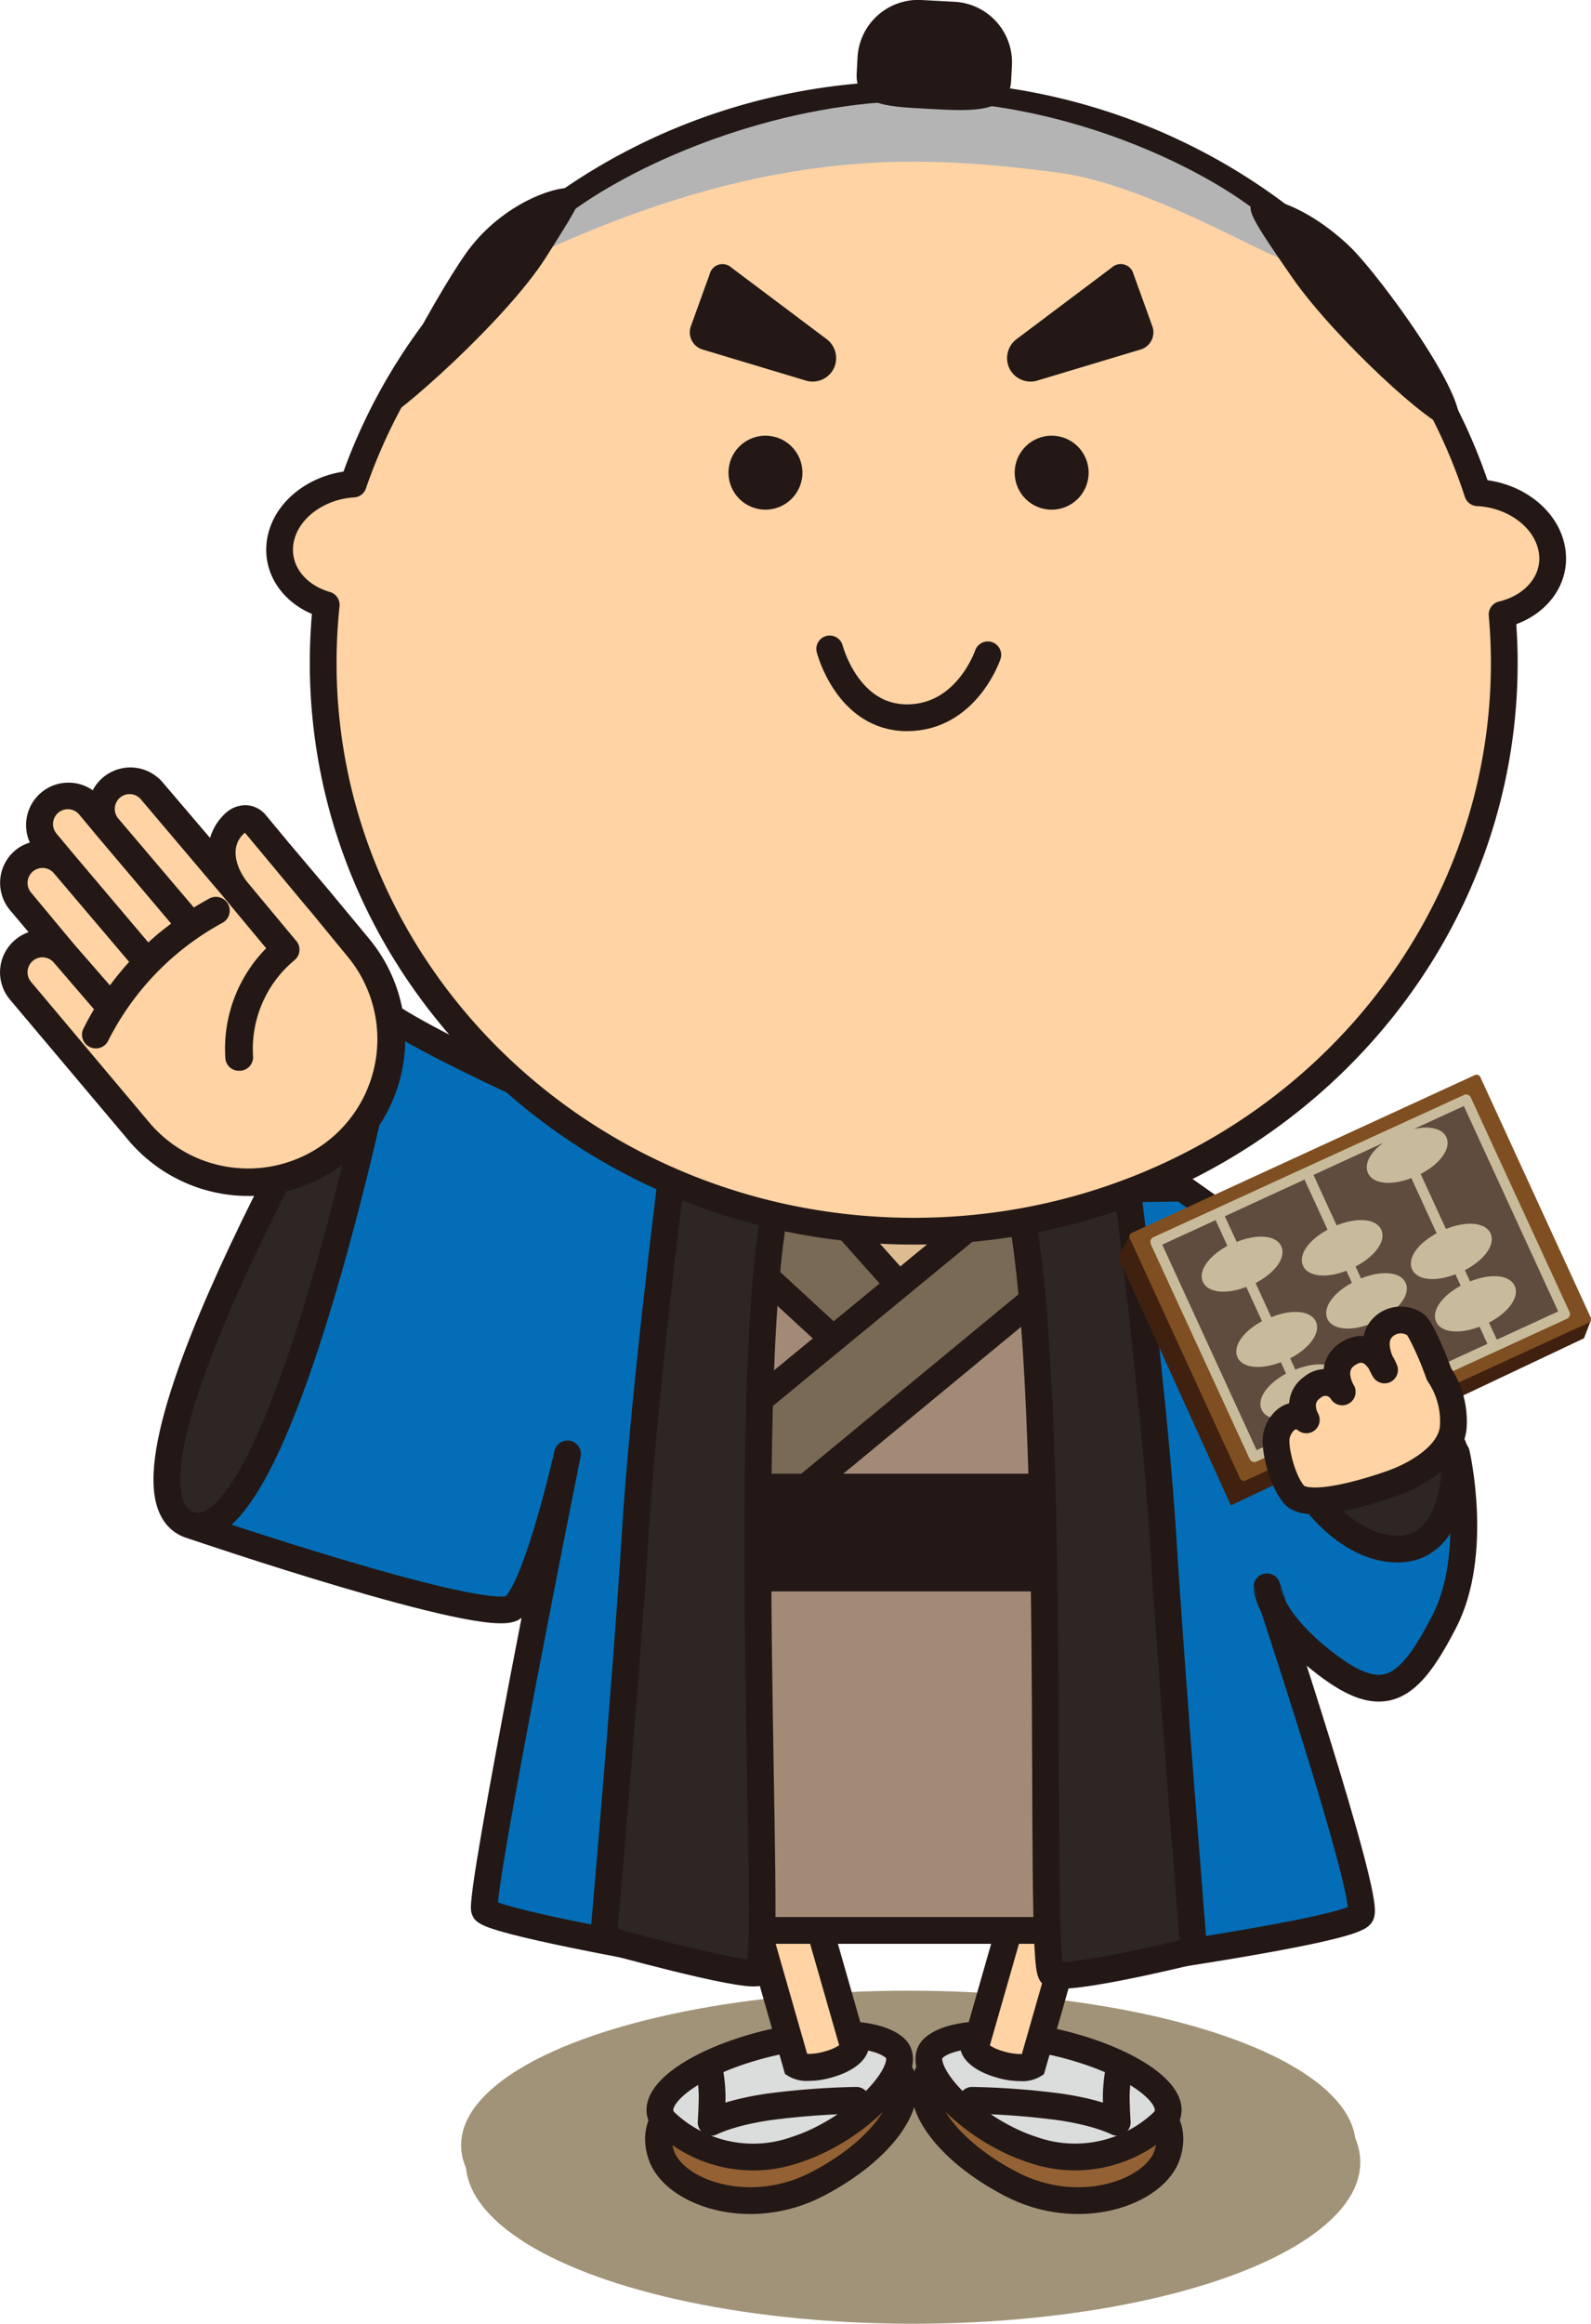 <svg xmlns="http://www.w3.org/2000/svg" viewBox="0 0 241.42 352.34"><defs><style>.cls-1{fill:#a19378;}.cls-2{fill:#dfbb91;}.cls-3{fill:#946134;}.cls-10,.cls-11,.cls-12,.cls-17,.cls-19,.cls-3,.cls-4,.cls-5,.cls-8,.cls-9{stroke:#231815;}.cls-10,.cls-11,.cls-12,.cls-17,.cls-3,.cls-4,.cls-5,.cls-8,.cls-9{stroke-linecap:round;stroke-linejoin:round;stroke-width:4.06px;}.cls-4{fill:#dbdcdc;}.cls-5{fill:none;}.cls-17,.cls-6{fill:#ffd3a4;}.cls-11,.cls-19,.cls-7{fill:#231815;}.cls-8{fill:#a38a77;}.cls-9{fill:#796a56;}.cls-10{fill:#036eb7;}.cls-12{fill:#2e2624;}.cls-13{fill:#40210f;}.cls-14{fill:#804f21;}.cls-15{fill:#604c3f;}.cls-16{fill:#c8bb9b;}.cls-18{fill:#b4b4b5;}.cls-19{stroke-miterlimit:10;stroke-width:2.1px;}</style></defs><title>アセット 7</title><g id="レイヤー_2" data-name="レイヤー 2"><g id="Objects"><ellipse class="cls-1" cx="138.54" cy="327.85" rx="67.87" ry="24.49"/><ellipse class="cls-1" cx="137.84" cy="325.27" rx="67.87" ry="23.43"/><rect class="cls-2" x="112.75" y="174.95" width="51.17" height="30.56"/><path class="cls-3" d="M136.93,315.05c1.41,4.51-3.55,11.2-12.81,16.06-10.48,5.51-22,1.25-23.81-4.44s2.58-9,12.59-12S135.56,310.63,136.93,315.05Z"/><path class="cls-4" d="M135.87,310.61c3.06,2.95-5.49,12.25-15.11,15.34A19.41,19.41,0,0,1,101,321.81c-3.06-2.95,2.25-7.85,11.87-10.94S132.81,307.66,135.87,310.61Z"/><path class="cls-5" d="M107.76,314.44a23.87,23.87,0,0,1,.3,3.29c0,1.73-.15,4.07-.15,4.07s2.72-1.46,8.72-2.34a118.68,118.68,0,0,1,13.3-1"/><path class="cls-3" d="M140.51,315.05c-1.4,4.51,3.55,11.2,12.81,16.06,10.48,5.51,22,1.25,23.81-4.44s-2.58-9-12.58-12S141.88,310.63,140.51,315.05Z"/><path class="cls-4" d="M141.58,310.61c-3.06,2.95,5.49,12.25,15.1,15.34a19.41,19.41,0,0,0,19.72-4.14c3.06-2.95-2.25-7.85-11.87-10.94S144.64,307.66,141.58,310.61Z"/><path class="cls-5" d="M169.68,314.44a23.87,23.87,0,0,0-.3,3.29c0,1.73.15,4.07.15,4.07s-2.72-1.46-8.72-2.34a118.68,118.68,0,0,0-13.3-1"/><path class="cls-6" d="M154.73,313.48a10.61,10.61,0,0,1-2.93-.46c-2.63-.75-3.57-1.79-3.88-2.29l7.77-27.12,8.73,2.5-7.74,27A5.18,5.18,0,0,1,154.73,313.48Z"/><path class="cls-7" d="M157.08,286.12l4.83,1.38-6.85,23.94h-.33a8.92,8.92,0,0,1-2.37-.38,7.57,7.57,0,0,1-2.16-.92l6.88-24m-2.79-5-8.51,29.72s.34,2.69,5.47,4.15a12.43,12.43,0,0,0,3.48.54,5.43,5.43,0,0,0,3.69-1.07l8.51-29.72-12.64-3.62Z"/><path class="cls-6" d="M122.81,313.48a4.93,4.93,0,0,1-2-.34l-7.74-27,8.74-2.5,7.77,27.12c-.32.5-1.26,1.54-3.89,2.29A10.54,10.54,0,0,1,122.81,313.48Z"/><path class="cls-7" d="M120.46,286.12l6.88,24a7.81,7.81,0,0,1-2.17.92,8.85,8.85,0,0,1-2.36.38h-.33l-6.86-23.94,4.84-1.38m2.78-5-12.64,3.62,8.51,29.72a5.44,5.44,0,0,0,3.7,1.07,12.48,12.48,0,0,0,3.48-.54c5.12-1.46,5.46-4.15,5.46-4.15l-8.51-29.72Z"/><polygon class="cls-8" points="172.61 292.7 112.31 292.7 110.89 194.2 114.39 188.31 136.36 197.19 170.26 187.14 172.61 292.7"/><polygon class="cls-9" points="118.5 174.76 141.48 200.54 135.37 211.28 108.81 186.79 118.5 174.76"/><path class="cls-10" d="M94.8,171.47s-32.81-14-38.23-19.3L29.49,231.44s44.71,15.23,48.39,12.29,8.23-23.28,8.23-23.28S72.53,288,73.54,289.65s25.56,6,25.56,6l9.59-114.39Z"/><polygon class="cls-9" points="159.74 175.63 99.2 225.42 102 242.25 166.28 189.19 159.74 175.63"/><rect class="cls-11" x="110.65" y="225.48" width="53.29" height="13.79"/><path class="cls-10" d="M221,220.37s3.5,15.18-1.87,25.55-9.12,13.15-18,6.32-8.88-11.64-8.88-11.64S208,287.91,206.5,290.33s-39,7.59-39,7.59-12.41-81.6-7.73-117.52l19.63-.25,29.45,20.74Z"/><path class="cls-12" d="M101.77,179.4s-4.17,33.06-5.39,53.29S91.56,294,91.56,294s21.18,5.91,23.49,5.09-3.32-93.89,3.32-119.31Z"/><path class="cls-12" d="M171,179.77s4.25,33.26,5.49,53.6,4.66,62.4,4.66,62.4-19.31,4.77-21.56,3.54,1.28-93.6-5.47-119.18Z"/><path class="cls-12" d="M55.81,153.85s-41.7,70-27.57,77.13,30.33-74.4,30.33-74.4Z"/><path class="cls-12" d="M198.32,225.88s5.68,9,13.77,9,9-10.82,8.66-14.56-6.85-5.92-6.85-5.92Z"/><polygon class="cls-13" points="171.44 187.25 169.69 190.61 186.77 228.26 240.35 202.92 241.39 200.24 171.44 187.25"/><path class="cls-14" d="M241.37,199.75,224.62,163.3a.63.63,0,0,0-.85-.28l-52,23.9a.63.63,0,0,0-.34.82l16.75,36.45a.63.63,0,0,0,.85.28l52-23.9a.63.63,0,0,0,.34-.82Z"/><path class="cls-15" d="M237.15,199,222.42,167a.55.55,0,0,0-.75-.24l-45.72,21a.54.54,0,0,0-.3.72l14.73,32.05a.54.54,0,0,0,.74.24l45.73-21a.56.56,0,0,0,.3-.73Z"/><path class="cls-16" d="M184.46,185l1.79,3.91c-2.89,1.57-4.47,3.83-3.71,5.47s3.5,1.93,6.57.75l2.39,5.2c-2.89,1.56-4.47,3.83-3.72,5.47s3.5,1.92,6.58.74l.79,1.74c-2.89,1.56-4.47,3.83-3.71,5.47s3.5,1.92,6.57.74l.77,1.67-8.1,3.72-14.32-31.16,8.1-3.72Zm13.47-6.19,3.52,7.65c-2.9,1.57-4.48,3.83-3.72,5.47s3.5,1.93,6.57.75l.84,1.83c-2.89,1.56-4.47,3.83-3.71,5.47s3.5,1.92,6.57.74l.5,1.09c-2.9,1.56-4.47,3.82-3.72,5.47s3.5,1.92,6.58.74l.89,2-12.07,5.54-.76-1.65c3-1.57,4.67-3.89,3.9-5.57s-3.62-1.93-6.77-.67l-.78-1.71c3-1.57,4.67-3.89,3.9-5.57s-3.62-1.94-6.77-.67l-2.38-5.18c3-1.56,4.67-3.89,3.9-5.57s-3.62-1.93-6.77-.66l-1.79-3.9,12.07-5.55Zm11.93-5.49c-2,1.46-2.89,3.22-2.27,4.56.76,1.65,3.5,1.92,6.57.75L218,187c-2.9,1.56-4.48,3.82-3.72,5.47s3.5,1.92,6.57.74l.8,1.74c-2.89,1.56-4.47,3.83-3.72,5.47s3.51,1.92,6.58.74l1.19,2.6-12.07,5.55-.89-1.93c3-1.57,4.68-3.89,3.9-5.57s-3.61-1.94-6.76-.67l-.49-1.06c3-1.57,4.67-3.89,3.9-5.57s-3.62-1.93-6.77-.67l-.83-1.81c3-1.56,4.67-3.89,3.9-5.57s-3.62-1.93-6.77-.66l-3.51-7.65,10.53-4.84Zm12.26-5.63,14.32,31.16-9.31,4.28-1.19-2.59c3-1.57,4.67-3.89,3.9-5.57s-3.62-1.93-6.77-.67l-.79-1.71c3-1.57,4.67-3.89,3.9-5.57s-3.62-1.94-6.77-.67L215.57,178c3-1.56,4.67-3.89,3.9-5.57-.62-1.34-2.57-1.77-4.94-1.24l7.59-3.49Zm-47.48,21,15,32.55a.78.78,0,0,0,1,.38l47.15-21.67a.77.77,0,0,0,.38-1l-15-32.56a.78.78,0,0,0-1-.38L175,187.6a.78.78,0,0,0-.38,1Z"/><path class="cls-17" d="M218.36,208.36a12.71,12.71,0,0,1,2.14,8.24c-.53,4.13-5.61,7.05-9.44,8.39s-12.62,4-14.69,1.64c-1.76-2-3-6.88-2.7-8.78s2.3-4.31,4.55-2.56c0,0-1.82-3.07,1-5a3,3,0,0,1,4.45.76s-2.45-3.91,1.13-5.94,5.29,2.61,5.29,2.61-2.41-3.77-.52-6.15a3.84,3.84,0,0,1,5.23-.71c.67.49,2,3.6,2.42,4.55S218.36,208.36,218.36,208.36Z"/><path class="cls-6" d="M235.53,83.62c-.66-4.85-5.6-8.64-11.32-8.91-11.39-35-45.37-60.39-85.52-60.39-39.64,0-73.26,24.76-85.08,59.07-5.63.35-10.46,4.11-11.11,8.9-.59,4.32,2.42,8.11,7,9.42a85.07,85.07,0,0,0-.46,8.79c0,47.59,40.12,86.18,89.61,86.18s89.61-38.59,89.61-86.18c0-2.47-.12-4.91-.33-7.32C232.88,92,236.14,88.1,235.53,83.62Z"/><path class="cls-5" d="M235.53,83.62c-.66-4.85-5.6-8.64-11.32-8.91-11.39-35-45.37-60.39-85.52-60.39-39.64,0-73.26,24.76-85.08,59.07-5.63.35-10.46,4.11-11.11,8.9-.59,4.32,2.42,8.11,7,9.42a85.07,85.07,0,0,0-.46,8.79c0,47.59,40.12,86.18,89.61,86.18s89.61-38.59,89.61-86.18c0-2.47-.12-4.91-.33-7.32C232.88,92,236.14,88.1,235.53,83.62Z"/><path class="cls-18" d="M135.69,15.4C115.62,16.44,95.8,25,85.51,33L83.3,37.67c34.71-15.6,57-14.14,77.38-11.48C174,27.94,192.34,39,194.78,39.29,201.68,36.81,169.83,13.64,135.69,15.4Z"/><circle class="cls-7" cx="116.15" cy="71.67" r="5.61"/><circle class="cls-7" cx="159.58" cy="71.67" r="5.61"/><path class="cls-7" d="M220.25,65c-2.55.28-17.83-13.8-24.17-22.92s-6.77-10.15-6.08-11.5,7.56-.05,14.69,6.68C209.48,41.76,225.92,64.35,220.25,65Z"/><path class="cls-7" d="M57.49,64.07c2.48-.66,19.34-15.6,25.32-25s5.42-8.86,4.68-10.19-9.7.7-15.87,8.32C67.09,42.84,55.52,64.61,57.49,64.07Z"/><path class="cls-7" d="M140.83,16.5C134.52,16.16,129.7,16,130,11l.12-2.25A9.21,9.21,0,0,1,139.77,0l5.09.27A9.21,9.21,0,0,1,153.55,10l-.12,2.25C153.16,17.28,147.14,16.84,140.83,16.5Z"/><path class="cls-5" d="M149.89,99.29s-3.2,9.54-12.26,9.54S125.9,98.39,125.9,98.39"/><path class="cls-7" d="M125.54,51.5a3.61,3.61,0,0,1,1,4.32l-.08.16a3.58,3.58,0,0,1-4.06,1.76L106.63,53a2.72,2.72,0,0,1-1.79-3.55l2.85-7.89a2,2,0,0,1,3.28-1Z"/><path class="cls-7" d="M154.15,51.5a3.61,3.61,0,0,0-1,4.32l.08.16a3.58,3.58,0,0,0,4.06,1.76L173.06,53a2.72,2.72,0,0,0,1.79-3.55L172,41.56a2,2,0,0,0-3.29-1Z"/><path class="cls-6" d="M51.92,174.68A22.33,22.33,0,0,1,20.5,171.8L2.63,150.59a4.94,4.94,0,0,1,3.63-8.11l.89,0L2.63,137a4.95,4.95,0,0,1,3.64-8.11l.89,0-.57-.68a4.95,4.95,0,1,1,7.58-6.36l.57.69.21-.85A4.89,4.89,0,0,1,16.62,119a5,5,0,0,1,7,.64L33,130.69l0-1.22a6.7,6.7,0,0,1,2.14-5l.15-.13a3,3,0,0,1,2-.72,2.63,2.63,0,0,1,1.86,1L54.8,143.26A22.35,22.35,0,0,1,51.92,174.68Z"/><path class="cls-19" d="M37.39,123.14a3.42,3.42,0,0,0-2.53,1,7.19,7.19,0,0,0-2.27,5.37l-8.67-10.16a5.39,5.39,0,0,0-7.58-.69,5.26,5.26,0,0,0-1.81,3l0,0a5.38,5.38,0,1,0-8.28,6.88l0,0A5.3,5.3,0,0,0,3,129.73a5.39,5.39,0,0,0-.69,7.58l4,4.74A5.25,5.25,0,0,0,3,143.29a5.38,5.38,0,0,0-.7,7.58l17.88,21.21a22.74,22.74,0,0,0,35-29.1l-6-7.23L43,128.44l-3.46-4.17A3.07,3.07,0,0,0,37.39,123.14Zm-29.56,4a3.3,3.3,0,1,1,5.07-4.22l2.74,3.29,11.85,14q-1.35,1-2.61,2c-.86.71-1.67,1.45-2.46,2.21l-11.85-14ZM3.9,136A3.3,3.3,0,0,1,9,131.75l12,14.13a44.15,44.15,0,0,0-4.24,5.22L10.57,144l-1.12-1.33Zm49.63,8.34a20.66,20.66,0,0,1-31.76,26.44L3.89,149.53A3.3,3.3,0,0,1,9,145.31l6.56,7.62c-.7,1.12-1.35,2.28-1.94,3.47a1,1,0,0,0,.46,1.4,1,1,0,0,0,1.13-.13,1,1,0,0,0,.27-.34A42.68,42.68,0,0,1,33.26,139a1,1,0,0,0-1-1.84c-1,.56-2.06,1.17-3.06,1.81l-12-14.12a3.3,3.3,0,1,1,5.07-4.22l12.43,14.67a.63.63,0,0,0,.11.12l.42.52,6.59,7.92a20.63,20.63,0,0,0-6.58,16.44,1,1,0,0,0,1.11,1,1,1,0,0,0,1-1.11A18.54,18.54,0,0,1,44,144.79a1,1,0,0,0,.13-1.47l-7.24-8.69c-2.23-2.68-3.28-6.51-.6-9a1.34,1.34,0,0,1,1-.41.94.94,0,0,1,.7.39l9.55,11.47a1.07,1.07,0,0,0,.23.2l0,.05Z"/></g></g></svg>